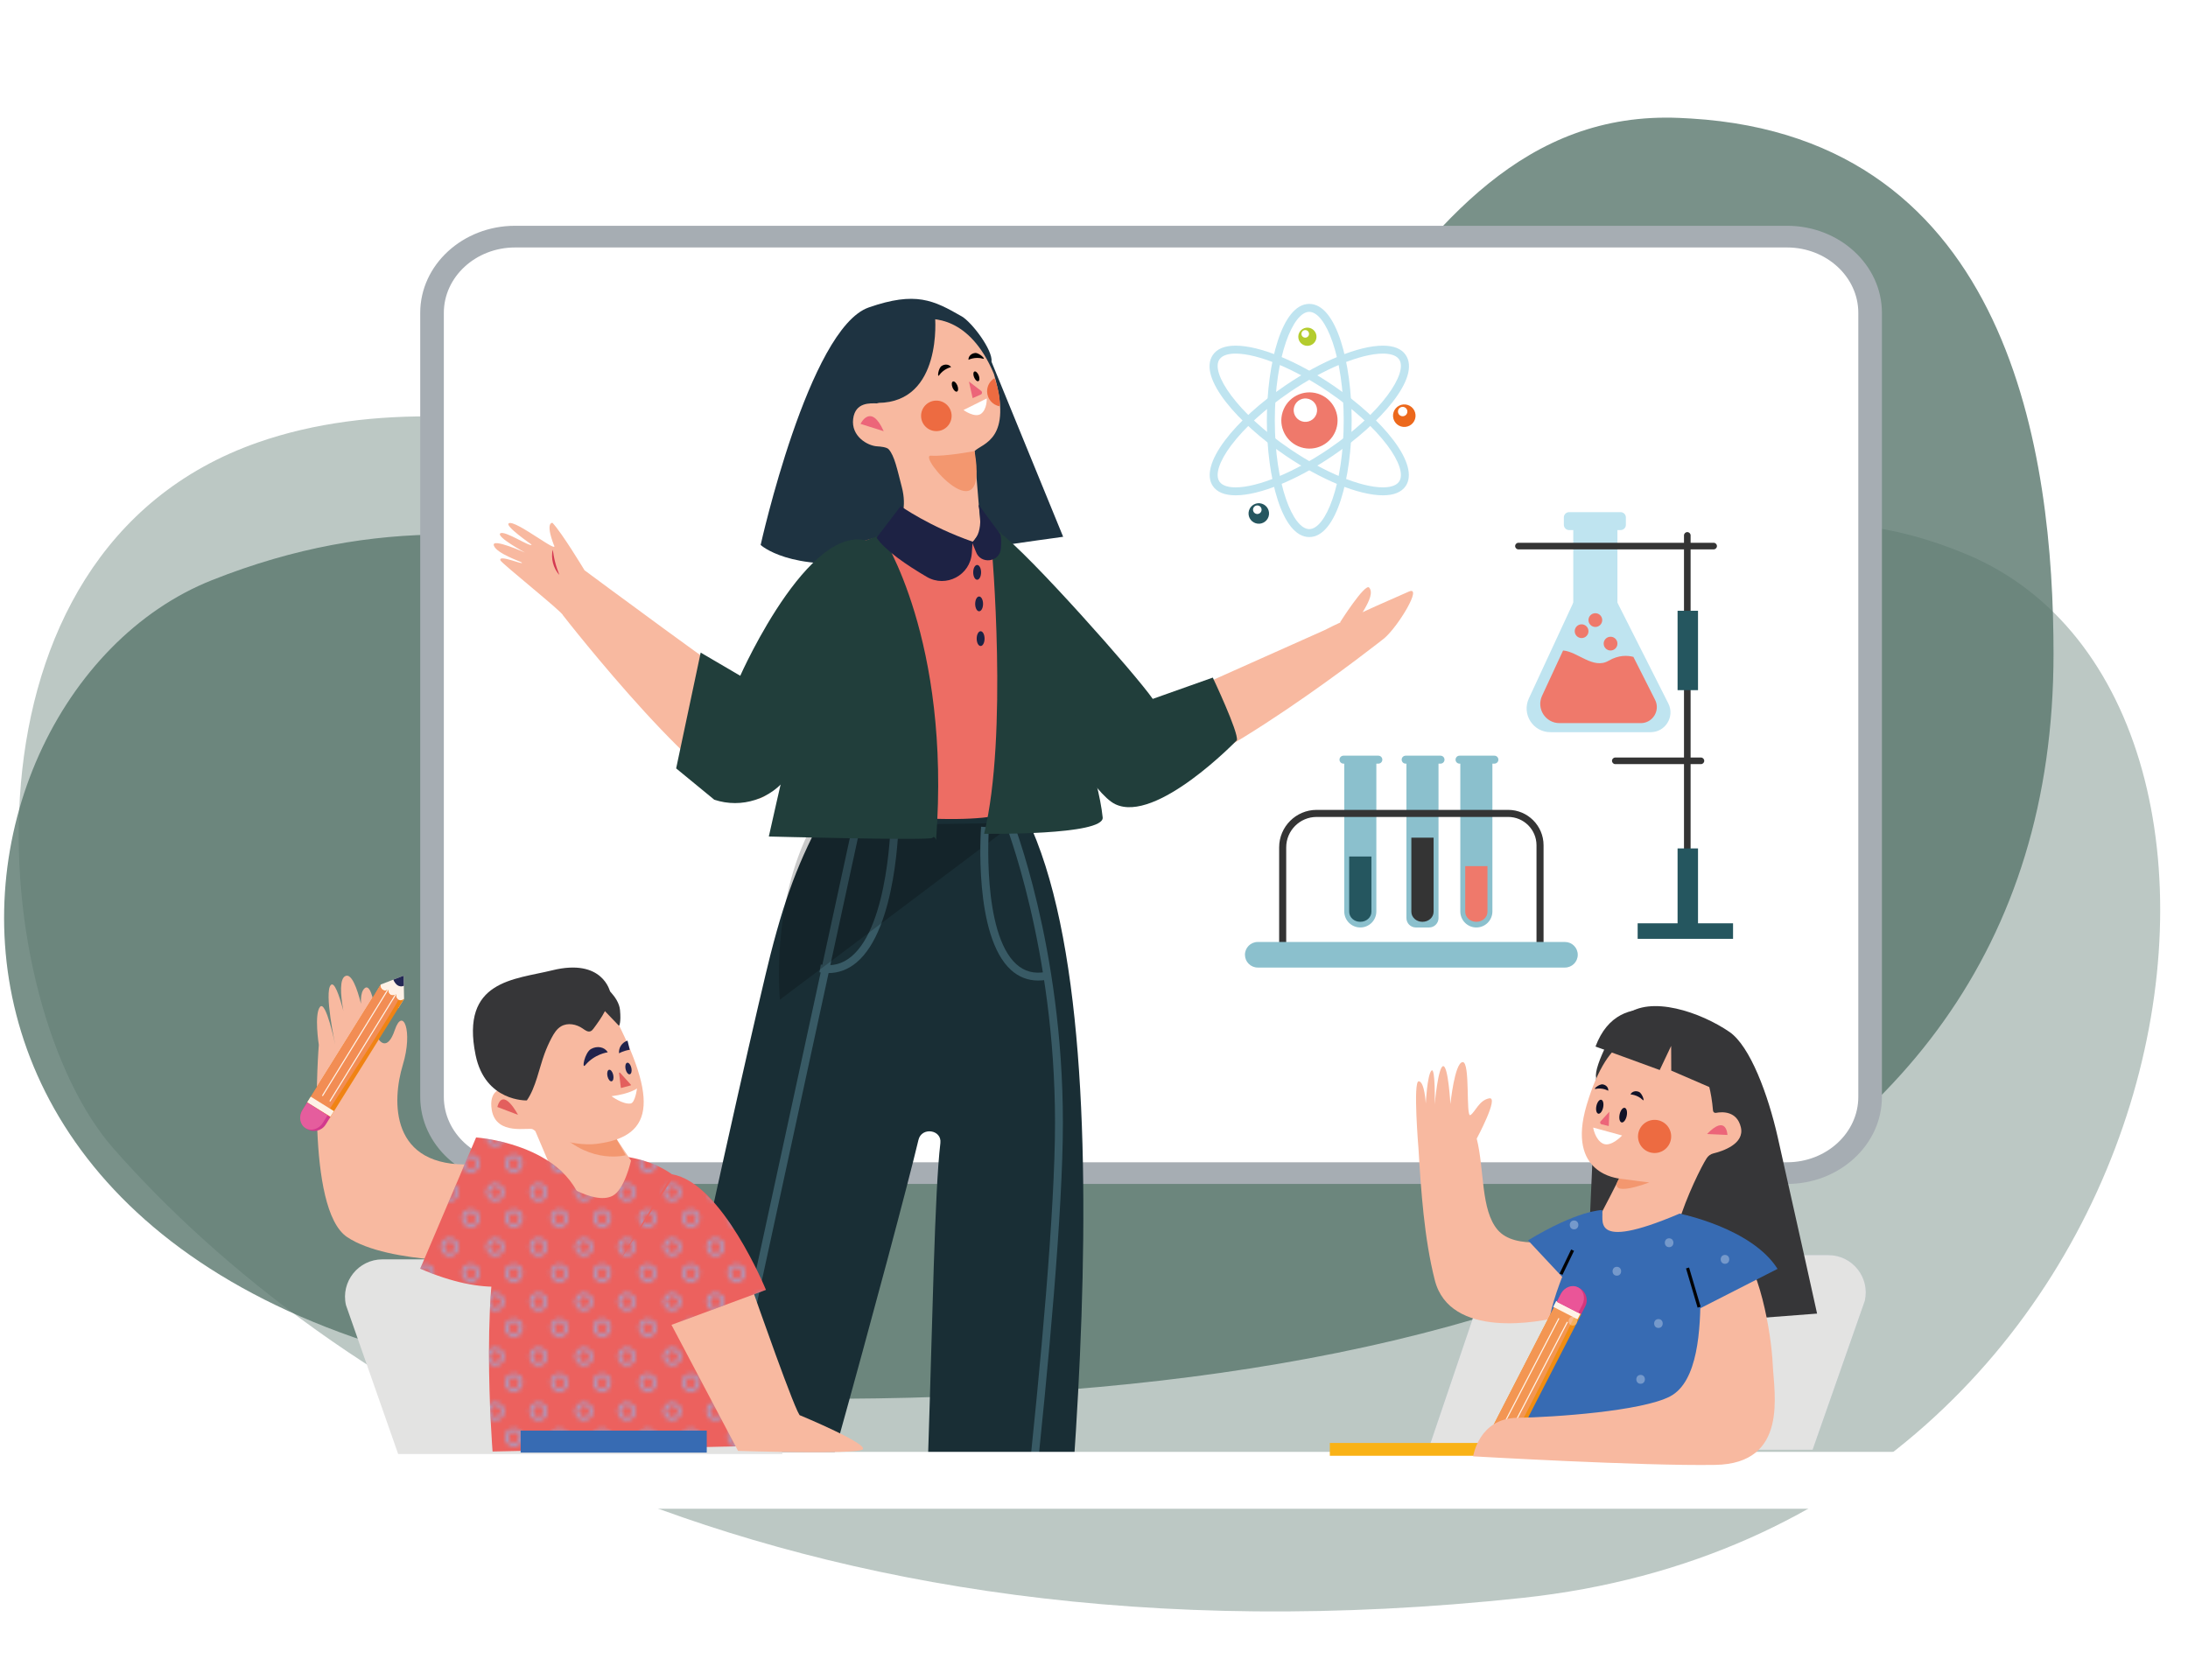 <?xml version="1.0" encoding="UTF-8"?> <!-- Generator: Adobe Illustrator 25.2.0, SVG Export Plug-In . SVG Version: 6.00 Build 0) --> <svg xmlns="http://www.w3.org/2000/svg" xmlns:xlink="http://www.w3.org/1999/xlink" version="1.1" x="0px" y="0px" viewBox="0 0 556 427" style="enable-background:new 0 0 556 427;" xml:space="preserve"> <style type="text/css"> .st0{fill:none;} .st1{fill:none;stroke:#9DA7D5;stroke-width:0.7;stroke-miterlimit:10;} .st2{display:none;} .st3{display:inline;fill:#ECECEC;} .st4{opacity:0.8;} .st5{opacity:0.5;} .st6{fill:#57756C;} .st7{fill:#CCD3E6;} .st8{fill:#FFFFFF;} .st9{fill:#A6ADB3;} .st10{fill:#E3E3E2;} .st11{fill:#EC615E;} .st12{fill:#2EAD70;} .st13{fill:#CFDDED;} .st14{fill:#020203;} .st15{fill:#363638;} .st16{fill:#F3997C;} .st17{fill:#C62D4C;} .st18{fill:#ED6B41;} .st19{fill:#F9AF30;} .st20{fill:#DC8021;} .st21{fill:#F8B9A0;} .st22{fill:#F3976F;} .st23{fill:#FBFBFB;} .st24{fill:#909AA0;} .st25{fill:#2B54A2;} .st26{fill:#376BB3;} .st27{fill:#F9B216;} .st28{fill:#007E57;} .st29{fill:#143232;} .st30{fill:#E1E0E0;} .st31{fill:#66A4DA;} .st32{clip-path:url(#SVGID_2_);} .st33{fill:#1E3341;} .st34{fill:#EC6579;} .st35{fill:#1D2244;} .st36{fill:#F3A3B9;} .st37{fill:#F08695;} .st38{fill:#7063A9;} .st39{fill:#192E35;} .st40{fill:#385A65;} .st41{opacity:0.21;fill:#020203;} .st42{fill:#E10F82;} .st43{fill:none;stroke:#FFFFFF;stroke-width:0.624;stroke-miterlimit:10;} .st44{fill:#213E3B;} .st45{fill:#ED6D64;} .st46{fill:#D43951;} .st47{opacity:0.24;} .st48{fill:#8296CC;} .st49{fill:#111227;} .st50{fill:none;stroke:#020203;stroke-width:0.81;stroke-miterlimit:10;} .st51{fill:#FFF3E7;} .st52{fill:#242755;} .st53{fill:#F08D12;} .st54{fill:#F39653;} .st55{fill:#D4377D;} .st56{fill:#EA5598;} .st57{fill:none;stroke:#FFF3E7;stroke-width:0.281;stroke-miterlimit:10;} .st58{opacity:0.31;} .st59{fill:url(#SVGID_4_);} .st60{fill:#E35F5D;} .st61{fill:#21234C;} .st62{fill:url(#SVGID_6_);} .st63{fill:url(#SVGID_8_);} .st64{fill:#FEF1E6;} .st65{fill:#232855;} .st66{fill:#F08314;} .st67{fill:#F28D54;} .st68{fill:#D23A8D;} .st69{fill:#E55D9D;} .st70{fill:none;stroke:#FEF1E6;stroke-width:0.281;stroke-miterlimit:10;} .st71{fill:#010202;} .st72{clip-path:url(#SVGID_10_);} .st73{fill:url(#SVGID_12_);} .st74{fill:url(#SVGID_14_);} .st75{fill:url(#SVGID_16_);} .st76{clip-path:url(#SVGID_18_);} .st77{fill:url(#SVGID_20_);} .st78{fill:url(#SVGID_22_);} .st79{fill:url(#SVGID_24_);} .st80{clip-path:url(#SVGID_26_);} .st81{fill:url(#SVGID_28_);} .st82{fill:url(#SVGID_30_);} .st83{fill:url(#SVGID_32_);} .st84{clip-path:url(#SVGID_34_);} .st85{fill:url(#SVGID_36_);} .st86{fill:url(#SVGID_38_);} .st87{fill:url(#SVGID_40_);} .st88{clip-path:url(#SVGID_42_);} .st89{fill:url(#SVGID_43_);} .st90{fill:url(#SVGID_44_);} .st91{fill:url(#SVGID_45_);} .st92{clip-path:url(#SVGID_46_);} .st93{fill:url(#SVGID_48_);} .st94{fill:url(#SVGID_50_);} .st95{fill:url(#SVGID_52_);} .st96{clip-path:url(#SVGID_54_);} .st97{fill:url(#SVGID_56_);} .st98{fill:url(#SVGID_57_);} .st99{fill:url(#SVGID_58_);} .st100{clip-path:url(#SVGID_59_);} .st101{fill:url(#SVGID_60_);} .st102{fill:url(#SVGID_62_);} .st103{fill:url(#SVGID_64_);} .st104{clip-path:url(#SVGID_66_);} .st105{fill:url(#SVGID_68_);} .st106{fill:url(#SVGID_70_);} .st107{fill:url(#SVGID_71_);} .st108{clip-path:url(#SVGID_72_);} .st109{fill:url(#SVGID_74_);} .st110{fill:url(#SVGID_75_);} .st111{fill:url(#SVGID_77_);} .st112{clip-path:url(#SVGID_79_);} .st113{fill:url(#SVGID_81_);} .st114{fill:url(#SVGID_82_);} .st115{fill:url(#SVGID_83_);} .st116{clip-path:url(#SVGID_84_);} .st117{fill:url(#SVGID_86_);} .st118{fill:url(#SVGID_88_);} .st119{fill:url(#SVGID_89_);} .st120{fill:#343434;} .st121{fill:#25565F;} .st122{fill:#BFE4F0;} .st123{fill:#EF796B;} .st124{fill:#8BC0CD;} .st125{fill:#B4CC2E;} .st126{fill:#EC681C;} .st127{fill:#6F637F;} .st128{fill:#FFFFFF;stroke:#BFBEBE;stroke-miterlimit:10;} .st129{fill:#A7B7B7;} .st130{fill:#F5B87F;} .st131{fill:#867B96;} .st132{fill:#2B2A34;} .st133{fill:#191821;} .st134{fill:#B8CCCE;} .st135{fill:#FFDB2A;} .st136{clip-path:url(#SVGID_90_);fill:#EFEFEF;} .st137{clip-path:url(#SVGID_90_);fill:#EEEEEE;} .st138{clip-path:url(#SVGID_90_);fill:#EDEDED;} .st139{clip-path:url(#SVGID_90_);fill:#ECECEC;} .st140{clip-path:url(#SVGID_90_);fill:#ECECEB;} .st141{clip-path:url(#SVGID_90_);fill:#EBEBEB;} .st142{clip-path:url(#SVGID_90_);fill:#EAEAEA;} .st143{clip-path:url(#SVGID_90_);fill:#E9E9E9;} .st144{clip-path:url(#SVGID_90_);fill:#E8E8E8;} .st145{clip-path:url(#SVGID_90_);fill:#E7E7E7;} .st146{clip-path:url(#SVGID_90_);fill:#E6E6E6;} .st147{clip-path:url(#SVGID_90_);fill:#E5E5E5;} .st148{clip-path:url(#SVGID_90_);fill:#E4E4E4;} .st149{clip-path:url(#SVGID_90_);fill:#E4E4E3;} .st150{clip-path:url(#SVGID_90_);fill:#E3E3E3;} .st151{clip-path:url(#SVGID_90_);fill:#E2E2E2;} .st152{clip-path:url(#SVGID_90_);fill:#E1E1E1;} .st153{clip-path:url(#SVGID_90_);fill:#E1E1E0;} .st154{clip-path:url(#SVGID_90_);fill:#E0E0E0;} .st155{clip-path:url(#SVGID_90_);fill:#DFDFDF;} .st156{clip-path:url(#SVGID_90_);fill:#DEDEDE;} .st157{clip-path:url(#SVGID_90_);fill:#DDDDDD;} .st158{clip-path:url(#SVGID_90_);fill:#DCDCDC;} .st159{clip-path:url(#SVGID_90_);fill:#DBDBDB;} .st160{clip-path:url(#SVGID_90_);fill:#DADADA;} .st161{clip-path:url(#SVGID_90_);fill:#D9D9D9;} .st162{clip-path:url(#SVGID_90_);fill:#D8D8D8;} .st163{clip-path:url(#SVGID_90_);fill:#D8D8D7;} .st164{clip-path:url(#SVGID_90_);fill:#D7D7D7;} .st165{clip-path:url(#SVGID_90_);fill:#D6D6D6;} .st166{clip-path:url(#SVGID_90_);fill:#D5D5D5;} .st167{clip-path:url(#SVGID_90_);fill:#D4D4D4;} .st168{clip-path:url(#SVGID_90_);fill:#D4D4D3;} .st169{clip-path:url(#SVGID_90_);fill:#D3D3D3;} .st170{clip-path:url(#SVGID_90_);fill:#D2D2D2;} .st171{clip-path:url(#SVGID_90_);fill:#D1D1D1;} .st172{clip-path:url(#SVGID_90_);fill:#D0D0D0;} .st173{clip-path:url(#SVGID_90_);fill:#D0D0CF;} .st174{clip-path:url(#SVGID_90_);fill:#CFCFCF;} .st175{clip-path:url(#SVGID_90_);fill:#CECECE;} .st176{clip-path:url(#SVGID_90_);fill:#CDCDCD;} .st177{clip-path:url(#SVGID_90_);fill:#CCCCCC;} .st178{clip-path:url(#SVGID_92_);fill:#EEEEEE;} .st179{clip-path:url(#SVGID_92_);fill:#EDEDED;} .st180{clip-path:url(#SVGID_92_);fill:#ECECEC;} .st181{clip-path:url(#SVGID_92_);fill:#ECECEB;} .st182{clip-path:url(#SVGID_92_);fill:#EBEBEB;} .st183{clip-path:url(#SVGID_92_);fill:#EAEAEA;} .st184{clip-path:url(#SVGID_92_);fill:#E9E9E9;} .st185{clip-path:url(#SVGID_92_);fill:#E8E8E8;} .st186{clip-path:url(#SVGID_92_);fill:#E7E7E7;} .st187{clip-path:url(#SVGID_92_);fill:#E6E6E6;} .st188{clip-path:url(#SVGID_92_);fill:#E5E5E5;} .st189{clip-path:url(#SVGID_92_);fill:#E4E4E4;} .st190{clip-path:url(#SVGID_92_);fill:#E4E4E3;} .st191{clip-path:url(#SVGID_92_);fill:#E3E3E3;} .st192{clip-path:url(#SVGID_92_);fill:#E2E2E2;} .st193{clip-path:url(#SVGID_92_);fill:#E1E1E1;} .st194{clip-path:url(#SVGID_92_);fill:#E1E1E0;} .st195{clip-path:url(#SVGID_92_);fill:#E0E0E0;} .st196{clip-path:url(#SVGID_92_);fill:#DFDFDF;} .st197{clip-path:url(#SVGID_92_);fill:#DEDEDE;} .st198{clip-path:url(#SVGID_92_);fill:#DDDDDD;} .st199{clip-path:url(#SVGID_92_);fill:#DCDCDC;} .st200{clip-path:url(#SVGID_92_);fill:#DBDBDB;} .st201{clip-path:url(#SVGID_92_);fill:#DADADA;} .st202{clip-path:url(#SVGID_92_);fill:#D9D9D9;} .st203{clip-path:url(#SVGID_92_);fill:#D8D8D8;} .st204{clip-path:url(#SVGID_92_);fill:#D8D8D7;} .st205{clip-path:url(#SVGID_92_);fill:#D7D7D7;} .st206{clip-path:url(#SVGID_92_);fill:#D6D6D6;} .st207{clip-path:url(#SVGID_92_);fill:#D5D5D5;} .st208{clip-path:url(#SVGID_92_);fill:#D4D4D4;} .st209{clip-path:url(#SVGID_92_);fill:#D4D4D3;} .st210{clip-path:url(#SVGID_92_);fill:#D3D3D3;} .st211{clip-path:url(#SVGID_92_);fill:#D2D2D2;} .st212{clip-path:url(#SVGID_92_);fill:#D1D1D1;} .st213{clip-path:url(#SVGID_92_);fill:#D0D0D0;} .st214{clip-path:url(#SVGID_92_);fill:#D0D0CF;} .st215{clip-path:url(#SVGID_92_);fill:#CFCFCF;} .st216{clip-path:url(#SVGID_92_);fill:#CECECE;} .st217{clip-path:url(#SVGID_92_);fill:#CDCDCD;} .st218{clip-path:url(#SVGID_92_);fill:#CCCCCC;} .st219{fill:#447ABE;} .st220{fill:#E1C4B2;} .st221{fill:#FAFAFA;} .st222{fill:#DEDEDE;} .st223{opacity:0.1;} .st224{fill:#4A4D72;} .st225{clip-path:url(#SVGID_93_);fill:#EEEEEE;} .st226{clip-path:url(#SVGID_93_);fill:#EDEDED;} .st227{clip-path:url(#SVGID_93_);fill:#ECECEC;} .st228{clip-path:url(#SVGID_93_);fill:#ECECEB;} .st229{clip-path:url(#SVGID_93_);fill:#EBEBEB;} .st230{clip-path:url(#SVGID_93_);fill:#EAEAEA;} .st231{clip-path:url(#SVGID_93_);fill:#E9E9E9;} .st232{clip-path:url(#SVGID_93_);fill:#E8E8E8;} .st233{clip-path:url(#SVGID_93_);fill:#E7E7E7;} .st234{clip-path:url(#SVGID_93_);fill:#E6E6E6;} .st235{clip-path:url(#SVGID_93_);fill:#E5E5E5;} .st236{clip-path:url(#SVGID_93_);fill:#E4E4E4;} .st237{clip-path:url(#SVGID_93_);fill:#E4E4E3;} .st238{clip-path:url(#SVGID_93_);fill:#E3E3E3;} .st239{clip-path:url(#SVGID_93_);fill:#E2E2E2;} .st240{clip-path:url(#SVGID_93_);fill:#E1E1E1;} .st241{clip-path:url(#SVGID_93_);fill:#E1E1E0;} .st242{clip-path:url(#SVGID_93_);fill:#E0E0E0;} .st243{clip-path:url(#SVGID_93_);fill:#DFDFDF;} .st244{clip-path:url(#SVGID_93_);fill:#DEDEDE;} .st245{clip-path:url(#SVGID_93_);fill:#DDDDDD;} .st246{clip-path:url(#SVGID_93_);fill:#DCDCDC;} .st247{clip-path:url(#SVGID_93_);fill:#DBDBDB;} .st248{clip-path:url(#SVGID_93_);fill:#DADADA;} .st249{clip-path:url(#SVGID_93_);fill:#D9D9D9;} .st250{clip-path:url(#SVGID_93_);fill:#D8D8D8;} .st251{clip-path:url(#SVGID_93_);fill:#D8D8D7;} .st252{clip-path:url(#SVGID_93_);fill:#D7D7D7;} .st253{clip-path:url(#SVGID_93_);fill:#D6D6D6;} .st254{clip-path:url(#SVGID_93_);fill:#D5D5D5;} .st255{clip-path:url(#SVGID_93_);fill:#D4D4D4;} .st256{clip-path:url(#SVGID_93_);fill:#D4D4D3;} .st257{clip-path:url(#SVGID_93_);fill:#D3D3D3;} .st258{clip-path:url(#SVGID_93_);fill:#D2D2D2;} .st259{clip-path:url(#SVGID_93_);fill:#D1D1D1;} .st260{clip-path:url(#SVGID_93_);fill:#D0D0D0;} .st261{clip-path:url(#SVGID_93_);fill:#D0D0CF;} .st262{clip-path:url(#SVGID_93_);fill:#CFCFCF;} .st263{clip-path:url(#SVGID_93_);fill:#CECECE;} .st264{clip-path:url(#SVGID_93_);fill:#CDCDCD;} .st265{clip-path:url(#SVGID_93_);fill:#CCCCCC;} .st266{fill:#919090;} .st267{opacity:0.2;} .st268{fill:#BDD0D4;} .st269{fill:#908DA0;} .st270{clip-path:url(#SVGID_94_);fill:#EFEFEF;} .st271{clip-path:url(#SVGID_94_);fill:#EEEEEE;} .st272{clip-path:url(#SVGID_94_);fill:#EDEDED;} .st273{clip-path:url(#SVGID_94_);fill:#ECECEC;} .st274{clip-path:url(#SVGID_94_);fill:#ECECEB;} .st275{clip-path:url(#SVGID_94_);fill:#EBEBEB;} .st276{clip-path:url(#SVGID_94_);fill:#EAEAEA;} .st277{clip-path:url(#SVGID_94_);fill:#E9E9E9;} .st278{clip-path:url(#SVGID_94_);fill:#E8E8E8;} .st279{clip-path:url(#SVGID_94_);fill:#E7E7E7;} .st280{clip-path:url(#SVGID_94_);fill:#E6E6E6;} .st281{clip-path:url(#SVGID_94_);fill:#E5E5E5;} .st282{clip-path:url(#SVGID_94_);fill:#E4E4E4;} .st283{clip-path:url(#SVGID_94_);fill:#E4E4E3;} .st284{clip-path:url(#SVGID_94_);fill:#E3E3E3;} .st285{clip-path:url(#SVGID_94_);fill:#E2E2E2;} .st286{clip-path:url(#SVGID_94_);fill:#E1E1E1;} .st287{clip-path:url(#SVGID_94_);fill:#E1E1E0;} .st288{clip-path:url(#SVGID_94_);fill:#E0E0E0;} .st289{clip-path:url(#SVGID_94_);fill:#DFDFDF;} .st290{clip-path:url(#SVGID_94_);fill:#DEDEDE;} .st291{clip-path:url(#SVGID_94_);fill:#DDDDDD;} .st292{clip-path:url(#SVGID_94_);fill:#DCDCDC;} .st293{clip-path:url(#SVGID_94_);fill:#DBDBDB;} .st294{clip-path:url(#SVGID_94_);fill:#DADADA;} .st295{clip-path:url(#SVGID_94_);fill:#D9D9D9;} .st296{clip-path:url(#SVGID_94_);fill:#D8D8D8;} .st297{clip-path:url(#SVGID_94_);fill:#D8D8D7;} .st298{clip-path:url(#SVGID_94_);fill:#D7D7D7;} .st299{clip-path:url(#SVGID_94_);fill:#D6D6D6;} .st300{clip-path:url(#SVGID_94_);fill:#D5D5D5;} .st301{clip-path:url(#SVGID_94_);fill:#D4D4D4;} .st302{clip-path:url(#SVGID_94_);fill:#D4D4D3;} .st303{clip-path:url(#SVGID_94_);fill:#D3D3D3;} .st304{clip-path:url(#SVGID_94_);fill:#D2D2D2;} .st305{clip-path:url(#SVGID_94_);fill:#D1D1D1;} .st306{clip-path:url(#SVGID_94_);fill:#D0D0D0;} .st307{clip-path:url(#SVGID_94_);fill:#D0D0CF;} .st308{clip-path:url(#SVGID_94_);fill:#CFCFCF;} .st309{clip-path:url(#SVGID_94_);fill:#CECECE;} .st310{clip-path:url(#SVGID_94_);fill:#CDCDCD;} .st311{clip-path:url(#SVGID_94_);fill:#CCCCCC;} .st312{clip-path:url(#SVGID_95_);fill:#EEEEEE;} .st313{clip-path:url(#SVGID_95_);fill:#EDEDED;} .st314{clip-path:url(#SVGID_95_);fill:#ECECEC;} .st315{clip-path:url(#SVGID_95_);fill:#ECECEB;} .st316{clip-path:url(#SVGID_95_);fill:#EBEBEB;} .st317{clip-path:url(#SVGID_95_);fill:#EAEAEA;} .st318{clip-path:url(#SVGID_95_);fill:#E9E9E9;} .st319{clip-path:url(#SVGID_95_);fill:#E8E8E8;} .st320{clip-path:url(#SVGID_95_);fill:#E7E7E7;} .st321{clip-path:url(#SVGID_95_);fill:#E6E6E6;} .st322{clip-path:url(#SVGID_95_);fill:#E5E5E5;} .st323{clip-path:url(#SVGID_95_);fill:#E4E4E4;} .st324{clip-path:url(#SVGID_95_);fill:#E4E4E3;} .st325{clip-path:url(#SVGID_95_);fill:#E3E3E3;} .st326{clip-path:url(#SVGID_95_);fill:#E2E2E2;} .st327{clip-path:url(#SVGID_95_);fill:#E1E1E1;} .st328{clip-path:url(#SVGID_95_);fill:#E1E1E0;} .st329{clip-path:url(#SVGID_95_);fill:#E0E0E0;} .st330{clip-path:url(#SVGID_95_);fill:#DFDFDF;} .st331{clip-path:url(#SVGID_95_);fill:#DEDEDE;} .st332{clip-path:url(#SVGID_95_);fill:#DDDDDD;} .st333{clip-path:url(#SVGID_95_);fill:#DCDCDC;} .st334{clip-path:url(#SVGID_95_);fill:#DBDBDB;} .st335{clip-path:url(#SVGID_95_);fill:#DADADA;} .st336{clip-path:url(#SVGID_95_);fill:#D9D9D9;} .st337{clip-path:url(#SVGID_95_);fill:#D8D8D8;} .st338{clip-path:url(#SVGID_95_);fill:#D8D8D7;} .st339{clip-path:url(#SVGID_95_);fill:#D7D7D7;} .st340{clip-path:url(#SVGID_95_);fill:#D6D6D6;} .st341{clip-path:url(#SVGID_95_);fill:#D5D5D5;} .st342{clip-path:url(#SVGID_95_);fill:#D4D4D4;} .st343{clip-path:url(#SVGID_95_);fill:#D4D4D3;} .st344{clip-path:url(#SVGID_95_);fill:#D3D3D3;} .st345{clip-path:url(#SVGID_95_);fill:#D2D2D2;} .st346{clip-path:url(#SVGID_95_);fill:#D1D1D1;} .st347{clip-path:url(#SVGID_95_);fill:#D0D0D0;} .st348{clip-path:url(#SVGID_95_);fill:#D0D0CF;} .st349{clip-path:url(#SVGID_95_);fill:#CFCFCF;} .st350{clip-path:url(#SVGID_95_);fill:#CECECE;} .st351{clip-path:url(#SVGID_95_);fill:#CDCDCD;} .st352{clip-path:url(#SVGID_95_);fill:#CCCCCC;} .st353{clip-path:url(#SVGID_96_);fill:#EEEEEE;} .st354{clip-path:url(#SVGID_96_);fill:#EDEDED;} .st355{clip-path:url(#SVGID_96_);fill:#ECECEC;} .st356{clip-path:url(#SVGID_96_);fill:#ECECEB;} .st357{clip-path:url(#SVGID_96_);fill:#EBEBEB;} .st358{clip-path:url(#SVGID_96_);fill:#EAEAEA;} .st359{clip-path:url(#SVGID_96_);fill:#E9E9E9;} .st360{clip-path:url(#SVGID_96_);fill:#E8E8E8;} .st361{clip-path:url(#SVGID_96_);fill:#E7E7E7;} .st362{clip-path:url(#SVGID_96_);fill:#E6E6E6;} .st363{clip-path:url(#SVGID_96_);fill:#E5E5E5;} .st364{clip-path:url(#SVGID_96_);fill:#E4E4E4;} .st365{clip-path:url(#SVGID_96_);fill:#E4E4E3;} .st366{clip-path:url(#SVGID_96_);fill:#E3E3E3;} .st367{clip-path:url(#SVGID_96_);fill:#E2E2E2;} .st368{clip-path:url(#SVGID_96_);fill:#E1E1E1;} .st369{clip-path:url(#SVGID_96_);fill:#E1E1E0;} .st370{clip-path:url(#SVGID_96_);fill:#E0E0E0;} .st371{clip-path:url(#SVGID_96_);fill:#DFDFDF;} .st372{clip-path:url(#SVGID_96_);fill:#DEDEDE;} .st373{clip-path:url(#SVGID_96_);fill:#DDDDDD;} .st374{clip-path:url(#SVGID_96_);fill:#DCDCDC;} .st375{clip-path:url(#SVGID_96_);fill:#DBDBDB;} .st376{clip-path:url(#SVGID_96_);fill:#DADADA;} .st377{clip-path:url(#SVGID_96_);fill:#D9D9D9;} .st378{clip-path:url(#SVGID_96_);fill:#D8D8D8;} .st379{clip-path:url(#SVGID_96_);fill:#D8D8D7;} .st380{clip-path:url(#SVGID_96_);fill:#D7D7D7;} .st381{clip-path:url(#SVGID_96_);fill:#D6D6D6;} .st382{clip-path:url(#SVGID_96_);fill:#D5D5D5;} .st383{clip-path:url(#SVGID_96_);fill:#D4D4D4;} .st384{clip-path:url(#SVGID_96_);fill:#D4D4D3;} .st385{clip-path:url(#SVGID_96_);fill:#D3D3D3;} .st386{clip-path:url(#SVGID_96_);fill:#D2D2D2;} .st387{clip-path:url(#SVGID_96_);fill:#D1D1D1;} .st388{clip-path:url(#SVGID_96_);fill:#D0D0D0;} .st389{clip-path:url(#SVGID_96_);fill:#D0D0CF;} .st390{clip-path:url(#SVGID_96_);fill:#CFCFCF;} .st391{clip-path:url(#SVGID_96_);fill:#CECECE;} .st392{clip-path:url(#SVGID_96_);fill:#CDCDCD;} .st393{clip-path:url(#SVGID_96_);fill:#CCCCCC;} .st394{fill:#62493F;} .st395{fill:#FDDA99;} .st396{opacity:0.1;fill:#1E1E1C;} .st397{fill:#1E1E1C;} .st398{fill:#9B694A;} .st399{opacity:0.2;fill:#1E1E1C;} .st400{fill:#F1C87C;} .st401{fill:#E69F56;} .st402{fill:#A7B458;} .st403{fill:#A6C741;} .st404{opacity:0.2;fill:#FFFFFF;} .st405{fill:#245B71;} .st406{fill:#C3DCD6;} .st407{fill:#D4C2A0;} .st408{fill:#BEA16D;} .st409{fill:#46ACB0;} .st410{fill:#526B81;} .st411{opacity:0.1;fill:#020203;} .st412{fill:#E0E3E7;} .st413{opacity:0.1;fill:#FFFFFF;} .st414{fill:#CFCECD;} .st415{fill:#B5B4B4;} .st416{fill:#E8E5E5;} .st417{fill:#2B2C2C;} .st418{fill:#F09E1A;} .st419{clip-path:url(#SVGID_97_);} .st420{fill:#CCD4D2;} .st421{fill:#FCC13C;} .st422{fill:#F6A434;} .st423{fill:#EA5745;} .st424{clip-path:url(#SVGID_98_);} .st425{fill:#D23431;} .st426{fill:#25B2B6;} .st427{fill-rule:evenodd;clip-rule:evenodd;fill:#63A343;} .st428{fill:#63A343;} .st429{fill:#24B4D6;} .st430{fill:#16A1B9;} .st431{fill-rule:evenodd;clip-rule:evenodd;fill:#4F833C;} .st432{fill:#236888;} .st433{fill:#45BED7;} .st434{fill:#118582;} .st435{fill:#61313F;} .st436{fill:#4F833C;} .st437{fill:#C4D771;} .st438{fill:#8ABD30;} .st439{fill:#FFFAEF;} .st440{opacity:0.75;fill:#B8B8B8;} .st441{fill:#552B11;} .st442{fill:#371E11;} .st443{opacity:0.41;} .st444{fill:#959CA1;} .st445{fill:#6B737B;} .st446{fill:#B1B8BE;} .st447{fill:#465661;} .st448{opacity:0.4;} .st449{fill:#0C96D4;} .st450{fill:#0E81C5;} .st451{fill:#E31F24;} .st452{fill:#B5191E;} .st453{fill:#C92327;} .st454{fill:#F9B469;} .st455{fill:#D86E28;} .st456{opacity:0.2;fill:#F39222;} .st457{opacity:0.47;} .st458{fill:#F39222;} .st459{opacity:0.27;fill:#F39222;} .st460{fill:#D75D27;} .st461{fill:#E7392A;} .st462{fill:#C51631;} .st463{fill:#F4E721;} .st464{fill:#C3B701;} .st465{fill:#B68129;} .st466{fill:#4F3A17;} .st467{fill:#FFF4D1;} .st468{fill:#382514;} .st469{opacity:0.4;fill:#F29581;} .st470{fill:#E9463B;} .st471{fill:#EA8B3D;} .st472{opacity:0.28;fill:#F39222;} .st473{fill:#F0866D;} .st474{fill:#F4A08C;} .st475{fill:#FFEEBB;} .st476{fill:#DCBA6F;} .st477{opacity:0.74;} .st478{fill:#DF3731;} .st479{opacity:0.58;fill:#FDDCC2;} .st480{opacity:0.21;fill:#B15D17;} .st481{fill:url(#SVGID_99_);} .st482{fill:#D84526;} .st483{fill:url(#SVGID_100_);} .st484{opacity:0.4;fill:#FFFFFF;} .st485{fill:url(#SVGID_101_);} .st486{fill:url(#SVGID_102_);} .st487{opacity:0.27;} .st488{clip-path:url(#SVGID_103_);} .st489{fill:#F39D9A;} .st490{fill:#EE7770;} .st491{fill:#E8E233;} .st492{fill:#B9B30D;} .st493{fill:#1EB4EA;} .st494{fill:#0F79BF;} .st495{fill:#F7A637;} .st496{fill:#D18316;} .st497{fill:#6A5F4B;} .st498{fill:#443C2E;} .st499{fill:#FFF6B6;} .st500{opacity:0.31;fill:#FFF6B6;} .st501{fill:#FDC428;} .st502{fill:#E26F1E;} .st503{opacity:0.28;fill:#B15D17;} .st504{fill:#B15D17;} .st505{opacity:0.63;} .st506{opacity:0.5;fill:#B15D17;} .st507{fill:#5E9731;} .st508{fill:#50702A;} .st509{opacity:0.66;fill:#6CB43F;} .st510{fill:#65390E;} .st511{fill:#A9A9AA;} .st512{fill:#979695;} .st513{fill:#D6D7D7;} .st514{opacity:0.7;fill:#C2C1C1;} .st515{fill:#D5D4D4;} .st516{opacity:0.7;fill:#D5D4D4;} .st517{opacity:0.5;fill:#BBB8B9;} .st518{opacity:0.3;fill:#8D8C8D;} .st519{opacity:0.5;fill:#5E5E5E;} .st520{fill:#757575;} .st521{fill:#B1B1AF;} .st522{fill:#E3E0DE;} .st523{fill:#E0301D;} .st524{opacity:0.8;fill:#BBB8B9;} .st525{fill:#676766;} .st526{fill:#404240;} .st527{fill:#454545;} .st528{fill:#CECDCC;} .st529{fill:#6E6E6D;} .st530{fill:#A19F9E;} .st531{fill:#065171;} .st532{fill:#051B25;} .st533{opacity:0.5;fill:#7C7C7D;} .st534{fill:#BBB8B9;} .st535{opacity:0.7;fill:#E3E0DE;} .st536{opacity:0.6;} .st537{opacity:0.8;fill:#C9C9C9;} .st538{fill:#656565;} .st539{fill:#D26C2A;} .st540{fill:#793E11;} .st541{opacity:0.5;fill:#F4A765;} .st542{fill:#F4A765;} .st543{fill:#C0714C;} .st544{opacity:0.51;fill:#F4A765;} .st545{clip-path:url(#SVGID_104_);} .st546{fill:#E8ECEC;} .st547{fill:#6E7071;} .st548{fill:#4A92CF;} .st549{fill:#3757A4;} .st550{fill:#233669;} .st551{clip-path:url(#SVGID_105_);} .st552{fill:#7E2C13;} .st553{fill:#50190D;} .st554{opacity:0.36;fill:#E84628;} .st555{opacity:0.58;fill:#FFFFFF;} .st556{clip-path:url(#SVGID_106_);} .st557{clip-path:url(#SVGID_107_);} .st558{fill:url(#SVGID_108_);} .st559{fill:url(#SVGID_109_);} .st560{fill:url(#SVGID_110_);} .st561{fill:url(#SVGID_111_);} .st562{clip-path:url(#SVGID_112_);} .st563{clip-path:url(#SVGID_113_);} .st564{clip-path:url(#SVGID_114_);} .st565{fill:#9684BD;} .st566{fill:#FDFDFD;} .st567{fill:#BBBCBB;} .st568{fill:#5F7E85;} .st569{fill:#E0E0E1;} .st570{fill:#F6F4DB;} .st571{fill:#64B8BB;} .st572{fill:#D2EAEF;} .st573{fill:#BDB29F;} .st574{fill:#DFDBC9;} .st575{fill:#A09E87;} .st576{fill:#3C2D24;} .st577{fill:#6E675C;} .st578{fill:#928F81;} .st579{fill:#5F5A52;} .st580{fill:#CDCFD0;} .st581{fill:#5B4A43;} .st582{fill:#9EC759;} .st583{fill:#B9BABB;} .st584{fill:#E3E3E3;} .st585{fill:#EFEFF0;} .st586{fill:#AE525C;} .st587{fill:#A3A4A5;} .st588{fill:#FAEDB4;} .st589{fill:#799773;} .st590{fill:#927868;} .st591{fill:#556850;} .st592{fill:#6A8068;} .st593{fill:#4F604B;} .st594{fill:#72886E;} .st595{fill:#755D54;} .st596{fill:#8E7269;} .st597{fill:#231F20;} .st598{fill:#DCC168;} .st599{fill:#7B6935;} .st600{fill:#584D2E;} .st601{fill:#55C1D9;} .st602{fill:#B6B6B5;} .st603{fill:#2C4752;} .st604{fill:#F49800;} .st605{fill:#8EBF22;} .st606{fill:#FFF39B;} .st607{fill:#807F21;} .st608{fill:#39401B;} .st609{fill:#86C8AB;} .st610{fill:#EA5387;} .st611{fill:#9C9B9B;} .st612{fill:#BFBEBE;} .st613{fill:#79919D;} .st614{fill:#597687;} .st615{fill:#90AFC2;} .st616{fill:#BCCFDA;} .st617{fill:#5B998D;} .st618{fill-rule:evenodd;clip-rule:evenodd;fill:#B6D8D5;} .st619{fill-rule:evenodd;clip-rule:evenodd;fill:#722728;} .st620{fill-rule:evenodd;clip-rule:evenodd;fill:#F8F7DC;} .st621{fill-rule:evenodd;clip-rule:evenodd;fill:#E3D9BF;} .st622{fill-rule:evenodd;clip-rule:evenodd;fill:#EA5463;} .st623{fill:#60121A;} .st624{fill-rule:evenodd;clip-rule:evenodd;fill:#60121A;} .st625{fill:#722728;} .st626{fill:#2D5972;} .st627{fill-rule:evenodd;clip-rule:evenodd;fill:#E61F4C;} .st628{fill:#EA5463;} .st629{fill:#F8F7DC;} .st630{fill:#E3D9BF;} .st631{fill-rule:evenodd;clip-rule:evenodd;fill:#2D5972;} .st632{fill:#103140;} .st633{fill:#2F6069;} .st634{fill:#3D7D88;} .st635{fill:#356F7C;} .st636{fill:#438C99;} .st637{fill:#566371;} .st638{fill:#FBCEAA;} .st639{fill:#F7B282;} .st640{fill:#CA9E67;} .st641{fill:#DC4537;} .st642{fill:#E67469;} .st643{fill:#F0827D;} .st644{fill:#99D5E6;} .st645{fill:#FFDE0D;} .st646{fill:#E95D0C;} .st647{fill:#F8CA03;} .st648{fill:#0D9D59;} .st649{fill:#3FB17A;} .st650{fill:#8A6A5F;} .st651{fill:#7A5648;} .st652{fill:#676767;} .st653{fill:#4FC0D9;} .st654{fill:#8EC476;} .st655{fill:#8A9B26;} .st656{fill:#F0815B;} .st657{fill:#F49724;} .st658{fill:#434342;} .st659{fill:#C4D661;} .st660{fill:#36B398;} .st661{fill:#5FBDAE;} .st662{fill:#EA5827;} .st663{fill:#BFE4F3;} .st664{fill:#7DC9C8;} .st665{fill:#96D2D4;} .st666{fill:#84CBCB;} .st667{fill:#AC958D;} .st668{fill:#BCBCBB;} .st669{fill:#FFDD4E;} .st670{fill:#F7AF7E;} .st671{clip-path:url(#SVGID_115_);} .st672{fill:#53B36F;} .st673{opacity:0.29;} .st674{fill:#6F85C0;} .st675{fill:#F9B257;} .st676{fill:#2EAB62;} .st677{fill:#FFE168;} .st678{fill:#9D6AAA;} .st679{fill:#F4991A;} .st680{fill:#F8AA42;} .st681{clip-path:url(#SVGID_116_);} .st682{fill:#4E2A14;} .st683{fill:#3A1F11;} .st684{fill:#F5B782;} .st685{fill:#EDB380;} .st686{fill:#E8D6C5;} .st687{fill:#582E14;} .st688{fill:#D93418;} .st689{fill:#AE1D17;} .st690{fill:#E8F3EE;} .st691{fill:#CFE7DD;} .st692{fill:#BCDECF;} .st693{fill:#E2EEE8;} .st694{fill:#255A83;} .st695{fill:#113650;} .st696{fill:#E7E8E9;} .st697{fill:#F8F7F7;} .st698{fill:#FFD35E;} .st699{fill:#FCC033;} .st700{fill:#E94C32;} .st701{fill:#C22918;} .st702{fill:#A5D8E5;} .st703{fill:#61B0CF;} .st704{fill:#E6F2F0;} .st705{fill:url(#SVGID_117_);} .st706{fill:url(#SVGID_118_);} .st707{fill:#F4B57C;} .st708{fill:#F4C297;} .st709{fill:#8FC3D7;} .st710{clip-path:url(#SVGID_119_);fill:#FFFFFF;} .st711{fill:url(#SVGID_120_);} .st712{clip-path:url(#SVGID_121_);fill:#FFFFFF;} .st713{clip-path:url(#SVGID_122_);fill:#FFFFFF;} .st714{clip-path:url(#SVGID_123_);fill:#FFFFFF;} .st715{fill:url(#SVGID_124_);} .st716{fill:#111110;} .st717{fill:url(#SVGID_125_);} .st718{fill:url(#SVGID_126_);} .st719{clip-path:url(#SVGID_127_);} .st720{fill:url(#SVGID_128_);} .st721{fill:url(#SVGID_129_);} .st722{fill:url(#SVGID_130_);} .st723{clip-path:url(#SVGID_131_);} .st724{fill:url(#SVGID_132_);} .st725{fill:url(#SVGID_133_);} .st726{fill:url(#SVGID_134_);} .st727{fill:url(#SVGID_135_);} .st728{fill:#676867;} .st729{fill:#FED896;} .st730{fill:#E94C38;} .st731{fill:#CE3528;} .st732{fill:url(#SVGID_136_);} .st733{clip-path:url(#SVGID_137_);} .st734{fill:url(#SVGID_138_);} .st735{fill:url(#SVGID_139_);} .st736{fill:url(#SVGID_140_);} .st737{fill:url(#SVGID_141_);} .st738{fill:url(#SVGID_142_);} .st739{fill:#F5F5F5;} .st740{fill:#E9505B;} </style> <pattern x="-1935.255" y="7071.447" width="41.781" height="12.672" patternUnits="userSpaceOnUse" id="Nueva_muestra_de_motivo_7" viewBox="0 -12.672 41.781 12.672" style="overflow:visible;"> <g> <rect x="0" y="-12.672" class="st0" width="41.781" height="12.672"></rect> <path class="st1" d="M3.842-8.913c0-0.964-0.782-1.746-1.746-1.746S0.35-9.877,0.35-8.913s0.782,1.746,1.746,1.746 S3.842-7.949,3.842-8.913z"></path> <path class="st1" d="M14.649-8.913c0-0.964-0.782-1.746-1.746-1.746s-1.746,0.782-1.746,1.746s0.782,1.746,1.746,1.746 S14.649-7.949,14.649-8.913z"></path> <path class="st1" d="M24.792-8.913c0-0.964-0.782-1.746-1.746-1.746c-0.964,0-1.746,0.782-1.746,1.746s0.782,1.746,1.746,1.746 C24.01-7.167,24.792-7.949,24.792-8.913z"></path> <path class="st1" d="M35.599-8.913c0-0.964-0.782-1.746-1.746-1.746s-1.746,0.782-1.746,1.746s0.782,1.746,1.746,1.746 S35.599-7.949,35.599-8.913z"></path> <circle class="st1" cx="7.927" cy="-2.096" r="1.746"></circle> <path class="st1" d="M20.481-2.096c0-0.964-0.782-1.746-1.746-1.746c-0.964,0-1.746,0.782-1.746,1.746s0.782,1.746,1.746,1.746 C19.699-0.35,20.481-1.132,20.481-2.096z"></path> <path class="st1" d="M30.623-2.096c0-0.964-0.782-1.746-1.746-1.746c-0.964,0-1.746,0.782-1.746,1.746s0.782,1.746,1.746,1.746 C29.841-0.35,30.623-1.132,30.623-2.096z"></path> <path class="st1" d="M41.431-2.096c0-0.964-0.782-1.746-1.746-1.746c-0.964,0-1.746,0.782-1.746,1.746s0.782,1.746,1.746,1.746 C40.649-0.35,41.431-1.132,41.431-2.096z"></path> </g> </pattern> <g id="Floor"> </g> <g id="Background_Complete"> </g> <g id="Background_Simple" class="st2"> </g> <g id="Blackboard"> </g> <g id="Table"> </g> <g id="Character"> </g> <g id="Triangle"> </g> <g id="Globe"> </g> <g id="Speech_Bubble"> <g> <g class="st4"> <g class="st5"> <g> <g> <g> <path class="st6" d="M300.39,176.558c-23.644-3.82-46.052-14.353-65.388-30.323 c-28.882-23.854-111.891-53.973-169.548-33.754c-79.527,27.888-68.627,143.065-36.603,179.453 c53.074,60.305,167.613,134.621,358.051,114.201c170.414-18.273,203.623-227.434,112.736-265.282 C420.808,108.026,393.914,191.667,300.39,176.558z"></path> </g> </g> </g> </g> </g> <g class="st4"> <path class="st6" d="M521.829,166.132c-0.008-50.183-10.68-131.068-92.099-136.005c-0.963-0.058-1.936-0.109-2.918-0.153 C348.224,26.5,335.463,144.938,264.36,155.193c-71.103,10.255-125.403-41.517-210.483-7.739 c-76.412,30.337-97.109,200.804,127.404,207.64C360.911,360.564,521.853,315.857,521.829,166.132z"></path> </g> </g> <g> <path class="st8" d="M451.916,298.17H133.092c-12.872,0-23.307-10.435-23.307-23.307V83.451c0-12.872,10.435-23.307,23.307-23.307 h318.825c12.872,0,23.307,10.435,23.307,23.307v191.412C475.224,287.735,464.789,298.17,451.916,298.17z"></path> <g> <path class="st9" d="M454.119,300.926H130.888c-13.291,0-24.104-9.932-24.104-22.139V79.527 c0-12.207,10.812-22.139,24.104-22.139h323.231c13.291,0,24.104,9.932,24.104,22.139v199.26 C478.224,290.994,467.41,300.926,454.119,300.926z M130.888,62.898c-9.982,0-18.104,7.459-18.104,16.628v199.26 c0,9.168,8.121,16.628,18.104,16.628h323.231c9.982,0,18.104-7.46,18.104-16.628V79.527c0-9.169-8.122-16.628-18.104-16.628 H130.888z"></path> </g> </g> <g> <defs> <rect id="SVGID_25_" x="109.49" y="64.756" width="266.98" height="316.844"></rect> </defs> <clipPath id="SVGID_2_"> <use xlink:href="#SVGID_25_" style="overflow:visible;"></use> </clipPath> <g class="st32"> <g> <path class="st33" d="M225.146,143.87c3.001-1.716,45.017-7.435,45.017-7.435l-18.203-44.48 c0.37-2.966-4.997-10.068-7.598-11.558c-7.123-4.08-11.651-6.417-23.601-2.253c-15.236,5.31-27.471,60.368-27.471,60.368 s7.414,6.898,27.818,4.04"></path> <path class="st21" d="M223.496,101.803c0.012,0.395-0.301,0.722-0.696,0.72c-1.652-0.008-5.465-0.36-6.004,3.962 c-0.545,4.369,3.619,6.828,6.124,6.964c0.723,0.039,2.392,0.187,2.882,0.72c1.507,1.639,2.214,5.22,3.374,9.684 c2.561,9.859-5.184,14.362-5.184,14.362s25.825,12.697,25.585-0.031c0,0-2.041-23.414-1.921-23.534 c2.016-2.016,9.846-2.882,4.923-19.572c-6.192-14.855-15.904-14.361-18.787-13.85C231.358,81.659,222.91,82.189,223.496,101.803 z"></path> <path class="st33" d="M237.613,80.569c0,0,1.962,21.7-14.453,21.833C223.16,102.403,208.195,77.687,237.613,80.569z"></path> <g> <path class="st34" d="M218.673,107.738c0,0,2.596-5.478,5.892,1.862"></path> <path class="st18" d="M237.852,101.822c2.142-0.048,3.918,1.649,3.967,3.792c0.048,2.143-1.649,3.919-3.792,3.967 c-2.143,0.048-3.918-1.649-3.967-3.792C234.012,103.646,235.71,101.87,237.852,101.822z"></path> <path class="st18" d="M254.018,103.27c-1.776-0.322-3.141-1.856-3.183-3.731c-0.033-1.445,0.729-2.723,1.886-3.417 C252.721,96.122,254.379,100.415,254.018,103.27z"></path> <path class="st8" d="M250.754,101.27l-5.915,2.947c0,0,2.894,2.105,4.457,0.953C250.859,104.018,250.754,101.27,250.754,101.27 z"></path> <path class="st34" d="M246.225,96.976l0.935,4.222l2.055-0.908c0.379-0.168,0.441-0.68,0.112-0.932L246.225,96.976z"></path> <path class="st14" d="M238.635,95.392c-0.513,0.717-0.216-1.785,0.627-2.361c0.843-0.575,1.93-0.451,2.427,0.277 C241.689,93.308,239.867,93.67,238.635,95.392z"></path> <path class="st14" d="M249.791,91.17c0.849,0.238-0.948-1.528-1.966-1.449c-1.018,0.079-1.788,0.855-1.72,1.734 C246.104,91.455,247.752,90.598,249.791,91.17z"></path> <path class="st14" d="M242.046,98.498c0.285,0.707,0.795,1.168,1.137,1.03c0.343-0.138,0.389-0.824,0.104-1.531 c-0.286-0.707-0.795-1.168-1.138-1.03C241.807,97.106,241.761,97.791,242.046,98.498z"></path> <path class="st14" d="M247.525,95.889c0.273,0.675,0.759,1.116,1.086,0.983c0.328-0.132,0.372-0.787,0.099-1.462 c-0.273-0.675-0.759-1.116-1.086-0.983C247.297,94.559,247.253,95.214,247.525,95.889z"></path> <path class="st22" d="M247.655,114.65c0,0-7.372,1.409-11.095,1.168C232.838,115.578,251.472,136.978,247.655,114.65z"></path> </g> </g> <g> <path class="st39" d="M211.196,203.683c-7.312,12.927-11.177,22.395-15.379,38.83c-4.873,19.06-41.214,180.281-43.513,214.95 c6.006,1.448,29.499,1.237,33.294,1.026c12.075-34.6,42.621-146.973,47.798-168.77c0.796-3.351,5.973-2.615,5.569,0.805 c-2.939,24.892-2.049,129.736-9.941,168.028c3.15,1.603,32.159,1.247,35.797,0.791c3.956-42.694,24.954-204.32-6.745-256.711 C243.582,200.633,225.893,203.245,211.196,203.683z"></path> <g> <path class="st40" d="M255.306,444.814l-1.984-0.256c0.148-1.143,14.773-114.691,14.773-159.205 c0-44.36-12.71-76.353-12.838-76.671l1.854-0.749c0.13,0.321,12.984,32.648,12.984,77.42 C270.095,329.995,255.454,443.672,255.306,444.814z"></path> </g> <g> <rect x="70.874" y="324.762" transform="matrix(0.212 -0.977 0.977 0.212 -166.602 444.936)" class="st40" width="243.375" height="2"></rect> </g> <g> <path class="st40" d="M210.44,247.33c-0.719,0-1.454-0.066-2.207-0.198l0.346-1.971c2.951,0.521,5.485-0.143,7.75-2.024 c9.651-8.014,10.052-34.78,10.055-35.049l2,0.021c-0.012,1.138-0.416,27.96-10.775,36.566 C215.481,246.44,213.078,247.33,210.44,247.33z"></path> </g> <path class="st41" d="M257.866,209.149l-59.678,44.938c0,0-2.492-24.251,8.111-44.155L257.866,209.149z"></path> <g> <path class="st40" d="M263.824,249.226c-2.619,0-4.935-0.896-6.905-2.677c-9.521-8.6-7.7-35.289-7.618-36.421l1.994,0.145 c-0.02,0.268-1.833,26.847,6.965,34.793c2.056,1.855,4.479,2.507,7.423,1.99l0.346,1.971 C265.271,249.159,264.536,249.226,263.824,249.226z"></path> </g> </g> <path class="st42" d="M230.125,133.153c0,0-3.782-1.093-3.155-0.288c0.626,0.805,1.969,1.699,3.311,2.593L230.125,133.153z"></path> <g> <path class="st21" d="M358.026,150.352c-12.245,5.337-20.298,9.165-21.382,9.786l-39.309,17.556l0.069-0.156 c0,0-1.969,0.919-3.4,1.468c-0.693,0.266-1.474,0.061-1.937-0.518c-11.183-13.982-38.372-51.916-50.31-42.125 c-0.172,0.141,1.836,0.586,2.613,0.969c7.076,3.488,21.885,29.49,21.885,29.49c0.291,0.372,1.148,2.217,2.394,4.875 c8.158,29.574,14.86,28.992,14.86,28.992c1.043,0.115,2.206,0.076,3.47-0.094c0.034,0.018,0.069,0.039,0.103,0.056l0.033-0.074 c19.928-2.82,64.642-38.338,64.642-38.338C355.329,159.203,361.577,148.805,358.026,150.352z"></path> <path class="st44" d="M245.693,141.514c0,0,2.77-10.157,8.494-5.998c7.308,5.311,34.349,35.794,38.744,42.122l15.254-5.415 c0,0,6.577,13.903,6.129,15.917c0,0-20.537,21.326-30.948,16.243C272.953,199.3,245.693,141.514,245.693,141.514z"></path> </g> <path class="st21" d="M340.49,158.229c0,0,6.394-10.099,7.438-8.879c2.053,2.398-4.161,8.882-2.803,9.289 C345.126,158.64,342.28,158.315,340.49,158.229z"></path> <g> <path class="st45" d="M254.296,136.241c-0.422,1.023,12.021,30.681,11.519,40.717c-0.506,10.111-7.412,27.123-6.875,28.644 c0,0-7.845,6.189-51.123-0.626c-13.305-11.64-1.616-51.203,2.853-63.73c0,0,8.518-4.262,12.186-4.532 C222.856,136.714,237.227,141.307,254.296,136.241z"></path> <g> <path class="st44" d="M213.214,140.213c0,0,8.723-3.943,10.895-4.124c0,0,17.561,26.39,13.762,77.416 c0,0-0.406-1.266-0.949-0.542c-0.543,0.724-41.553-0.346-41.553-0.346S207.141,159.636,213.214,140.213z"></path> <path class="st44" d="M252.004,139.136c0,0,4.227,47.637-1.925,72.788c0,0,30.598,0.453,30.126-4.155 c-2.107-20.588-26.03-72.613-26.03-72.613L252.004,139.136z"></path> </g> <path class="st35" d="M222.748,136.667l6.129-8.017c0,0,7.303,5.191,18.267,9.022l-0.189,2.872 c-0.371,5.651-6.559,8.941-11.446,6.08C230.415,143.641,224.955,139.931,222.748,136.667z"></path> <path class="st35" d="M248.616,128.212c0,0,1.83,6.946-1.618,9.597l0.989,2.406c1.146,3.313,6.041,2.739,6.336-0.754 c0.116-1.372,0.111-2.628-0.089-3.607L248.616,128.212z"></path> <g> <path class="st35" d="M249.308,145.474c0,1.038-0.449,1.879-1.002,1.879c-0.553,0-1.002-0.841-1.002-1.879 c0-1.038,0.449-1.879,1.002-1.879C248.86,143.595,249.308,144.436,249.308,145.474z"></path> <ellipse class="st35" cx="248.807" cy="153.49" rx="1.002" ry="1.879"></ellipse> <path class="st35" d="M250.193,162.32c0,1.038-0.449,1.879-1.002,1.879c-0.554,0-1.002-0.841-1.002-1.879 s0.449-1.879,1.002-1.879C249.744,160.441,250.193,161.283,250.193,162.32z"></path> </g> </g> <g> <path class="st21" d="M143.034,156.356c0,0,38.748,49.798,49.552,46.71c0,0,9.164-0.684,14.173-31.088 c0.963-2.786,1.622-4.721,1.873-5.123c0,0,16.171-31.759,14.534-24.006c-0.569,2.696,2.626-0.596,2.404-0.616 c-15.447-1.41-26.572,16.898-36.257,32.049c-0.401,0.628-40.774-29.335-40.774-29.335s-5.785-9.608-8.155-12.06 c0,0-1.878-0.262,0.338,5.586c1.659,2.748-9.76-6.468-11.427-5.465c-1.099,0.662,5.62,5.27,5.782,5.411 c-0.142,0.848-6.851-3.719-7.947-2.848s6.294,4.886,6.294,4.886s-8.567-3.84-7.934-1.812c0.632,2.028,6.909,4.111,7.109,4.34 c0.679,0.782-6.01-2.193-5.436-0.557C127.419,143.159,143.128,155.723,143.034,156.356z"></path> <g> <path class="st46" d="M140.464,139.723c0.092,0.563,0.165,1.11,0.268,1.649c0.11,0.538,0.215,1.071,0.359,1.596 c0.131,0.528,0.3,1.045,0.467,1.568c0.173,0.521,0.377,1.034,0.571,1.57c-0.4-0.409-0.715-0.889-0.983-1.393 c-0.274-0.503-0.468-1.045-0.619-1.598c-0.137-0.556-0.233-1.124-0.24-1.696C140.276,140.848,140.316,140.276,140.464,139.723z "></path> </g> <path class="st44" d="M181.509,203.264c6.928,2.309,14.548-0.154,18.803-6.088c12.234-17.062,34.304-50.91,22.782-58.475 c-15.771-10.355-34.985,33.062-34.985,33.062l-10.056-5.893l-6.233,29.434L181.509,203.264z"></path> </g> </g> </g> <path class="st8" d="M56.335,383.48h458.563c3.056,0,5.533-3.237,5.533-7.229l0,0c0-3.993-2.477-7.229-5.533-7.229H56.335 c-3.056,0-5.533,3.237-5.533,7.229l0,0C50.802,380.243,53.279,383.48,56.335,383.48z"></path> <g class="st47"> <path class="st48" d="M460.61,368.494h-97.678l14.272-42.086c0.985-4.326,4.832-7.395,9.268-7.395h78.139 c6.101,0,10.623,5.667,9.268,11.616L460.61,368.494z"></path> </g> <g> <path class="st10" d="M460.61,368.494h-97.678l14.272-42.086c0.985-4.326,4.832-7.395,9.268-7.395h78.139 c6.101,0,10.623,5.667,9.268,11.616L460.61,368.494z"></path> </g> <g> <g> <g> <g> <path class="st15" d="M405.596,273.871c-0.685-2.884,5.168-13.834,7.457-15.768c6.271-5.298,19.194-0.79,26.441,4.192 c5.22,3.589,9.802,15.903,12.253,26.763c5.311,23.533,9.996,44.82,9.996,44.82l-59.008,4.514"></path> </g> <g> <path class="st21" d="M435.298,282.263c0.034,0.395,0.366,0.665,0.74,0.594c1.561-0.295,5.338-0.544,6.336,3.659 c1.009,4.248-4.653,6.085-7.006,6.657c-0.679,0.165-1.277,0.605-1.68,1.22c-1.239,1.892-5.151,9.689-7.203,16.627 c-1.831,6.191-1.338,13.704-1.338,13.704s-16.358-2.333-24.173-6.291c-0.299,1.202,4.336-6.573,10.468-18.868 c0.052-0.105-13.563-0.908-8.245-18.718c5.857-19.614,13.764-17.241,16.548-17.236 C422.094,263.617,433.632,262.664,435.298,282.263z"></path> </g> </g> <g> <path class="st34" d="M438.969,288.471c0,0-0.199-5.402-5.192-0.238"></path> <g> <path class="st18" d="M419.807,284.684c-2.3,0.358-3.874,2.513-3.516,4.813c0.358,2.3,2.513,3.874,4.812,3.516 c2.3-0.358,3.874-2.513,3.516-4.813C424.261,285.9,422.107,284.326,419.807,284.684z"></path> <path class="st8" d="M404.844,286.596l7.355,2.012c0,0-2.804,3.031-4.832,2.076C405.34,289.73,404.844,286.596,404.844,286.596 z"></path> <path class="st34" d="M408.957,282.571l-0.149,3.635l-1.837-0.448c-0.339-0.083-0.466-0.498-0.231-0.756L408.957,282.571z"></path> <path class="st49" d="M417.44,279.571c0.582,0.567-0.094-1.654-0.952-2.04c-0.858-0.385-1.824-0.096-2.156,0.645 C414.331,278.176,416.043,278.209,417.44,279.571z"></path> <path class="st49" d="M405.457,276.765c-0.759,0.156,0.927-1.28,1.815-1.147c0.887,0.133,1.514,0.862,1.399,1.628 C408.671,277.247,407.281,276.391,405.457,276.765z"></path> <path class="st49" d="M413.367,283.623c-0.215,1.024-0.791,1.77-1.288,1.666c-0.496-0.104-0.725-1.019-0.51-2.043 c0.215-1.024,0.791-1.77,1.288-1.666C413.353,281.684,413.582,282.599,413.367,283.623z"></path> <path class="st49" d="M407.381,281.477c-0.205,0.978-0.756,1.69-1.23,1.591c-0.474-0.1-0.692-0.973-0.487-1.951 c0.205-0.978,0.756-1.69,1.23-1.591C407.368,279.625,407.586,280.499,407.381,281.477z"></path> </g> </g> </g> <g> <g> <path class="st15" d="M405.438,266.001l16.321,5.966l2.902-6.127l0.025,6.274l13.36,5.774c0,0,2.633-14.718-6.936-17.853 C429.278,259.437,411.62,249.539,405.438,266.001z"></path> </g> </g> </g> <g> <path class="st21" d="M410.384,309.558c-2.309,1.564-4.746,3.204-6.844,4.207c-7.683,1.85-18.561,3.909-22.932-1.131 c-4.371-5.04-3.371-15.455-5.354-23.223c0,0,5.754-10.708,3.196-10.248c-2.559,0.461-3.501,3.353-4.771,4.248 c-1.27,0.895,0.016-13.642-2.015-13.456c-2.031,0.187-3.096,10.669-3.096,10.669s-0.552-9.801-1.848-9.641 c-1.296,0.16-2.14,9.7-2.14,9.7s0.216-9.687-0.847-8.545c-1.062,1.142-1.425,8.344-1.425,8.344s-0.286-5.565-1.789-5.652 c-1.503-0.087-0.057,17.21-0.057,17.21c0.629,10.369,1.432,22.735,4.145,33.351c3.821,14.953,26.482,10.807,32.323,9.132 c6.337-1.818,17.396-6.142,19.362-12.941c0.321-1.111,0.636-3.144,0.856-4.76l0.076,0.005c0.068-0.71,0.128-2.381,0.177-4.23 C417.402,312.596,415.556,310.543,410.384,309.558z"></path> <path class="st26" d="M439.697,317.302c0,0-7.839-6.817-12.907-8.831c-23.504,10.007-18.923,1.084-19.701-0.906 c-3.258-0.116-11.452,18.213-13.118,26.518c-1.574,7.846-7.256,32.103-7.256,35.181l48.154,0.44 C434.869,369.703,443.175,327.863,439.697,317.302z"></path> <g> <rect x="337.929" y="366.759" transform="matrix(-1 -1.224647e-16 1.224647e-16 -1 727.984 736.776)" class="st27" width="52.127" height="3.258"></rect> <g> </g> <g> <g> <polygon class="st51" points="379.446,362.349 380.49,368.469 385.631,365.527 386.887,363.048 380.672,360.064 "></polygon> <path class="st52" d="M380.017,365.694l0.473,2.776l2.231-1.277C382.721,367.192,382.675,365.382,380.017,365.694z"></path> </g> <g> <path class="st53" d="M385.593,365.507c0.138-0.517-0.096-1.079-0.592-1.334c-0.496-0.255-1.089-0.118-1.429,0.295l-0.05-0.025 c0.138-0.518-0.096-1.079-0.592-1.334c-0.496-0.255-1.089-0.118-1.429,0.295l-0.05-0.026c0.138-0.518-0.096-1.079-0.592-1.334 c-0.476-0.245-1.039-0.125-1.385,0.25l16.202-31.535l6.185,3.178l-16.229,31.588L385.593,365.507z"></path> <path class="st54" d="M385.001,364.173c-0.496-0.255-1.089-0.118-1.429,0.295l-0.05-0.025c0.138-0.518-0.096-1.079-0.592-1.334 c-0.496-0.255-1.089-0.118-1.429,0.295l-0.05-0.026c0.138-0.518-0.096-1.079-0.592-1.334c-0.476-0.245-1.039-0.125-1.385,0.25 l16.202-31.535l4.987,2.748C400.663,333.509,385.497,364.428,385.001,364.173z"></path> <rect x="394.88" y="332.312" transform="matrix(0.889 0.457 -0.457 0.889 196.275 -145.222)" class="st51" width="6.954" height="1.676"></rect> <path class="st55" d="M395.619,330.871l6.185,3.178l1.022-1.99c0.877-1.708,0.204-3.804-1.504-4.682l0,0 c-1.708-0.877-3.804-0.204-4.681,1.504L395.619,330.871z"></path> <path class="st56" d="M395.619,330.871l5.436,2.793l1.022-1.99c0.877-1.708,0.372-3.718-1.129-4.489l0,0 c-1.501-0.771-3.429-0.012-4.307,1.696L395.619,330.871z"></path> </g> <line class="st57" x1="381.356" y1="363.467" x2="396.145" y2="335.075"></line> <line class="st57" x1="383.511" y1="364.385" x2="398.3" y2="335.993"></line> </g> </g> <path class="st21" d="M385.483,360.372c9.684-0.158,31.746-1.712,38.893-5.441c7.147-3.729,7.768-17.09,7.742-26.638 c-1.332-6.182-3.848-15.868-3.742-19.369c0,0,4.212,1.144,9.341,4.076c0,0,2.255,1.863,3,2.491 c6.408,5.392,9.396,23.405,9.761,31.362c0.336,7.335,4.039,25.169-14.605,25.48c-18.644,0.311-61.525-2.175-61.525-2.175 S375.798,360.53,385.483,360.372z"></path> </g> <path class="st22" d="M411.443,299.566l7.647,0.979C419.09,300.545,408.098,304.814,411.443,299.566z"></path> <g> <path class="st26" d="M426.79,308.47c0,0,18.342,3.623,24.909,14.04l-22.645,11.549L426.79,308.47z"></path> <path class="st26" d="M407.089,307.565c0,0-6.114,0-18.795,7.699l9.737,10.417L407.089,307.565z"></path> <line class="st50" x1="396.672" y1="323.869" x2="399.616" y2="317.755"></line> <line class="st50" x1="431.771" y1="332.247" x2="428.828" y2="322.283"></line> </g> <g class="st58"> <g> <g> <path class="st8" d="M424.148,316.996c1.452,0,1.454-2.256,0-2.256C422.696,314.739,422.694,316.996,424.148,316.996 L424.148,316.996z"></path> </g> </g> <g> <g> <path class="st8" d="M410.863,324.242c1.452,0,1.454-2.256,0-2.256C409.411,321.986,409.409,324.242,410.863,324.242 L410.863,324.242z"></path> </g> </g> <g> <g> <path class="st8" d="M416.901,351.717c1.452,0,1.454-2.256,0-2.256C415.45,349.461,415.447,351.717,416.901,351.717 L416.901,351.717z"></path> </g> </g> <g> <g> <path class="st8" d="M421.43,337.527c1.452,0,1.454-2.256,0-2.256C419.979,335.271,419.976,337.527,421.43,337.527 L421.43,337.527z"></path> </g> </g> <g> <g> <path class="st8" d="M399.691,336.923c1.452,0,1.454-2.256,0-2.256C398.24,334.667,398.237,336.923,399.691,336.923 L399.691,336.923z"></path> </g> </g> <g> <g> <path class="st8" d="M399.993,312.467c1.452,0,1.454-2.256,0-2.256C398.542,310.211,398.539,312.467,399.993,312.467 L399.993,312.467z"></path> </g> </g> <g> <g> <path class="st8" d="M438.338,321.223c1.452,0,1.454-2.256,0-2.256C436.887,318.966,436.884,321.223,438.338,321.223 L438.338,321.223z"></path> </g> </g> </g> <g> <g> <g> <path class="st10" d="M101.178,369.575h97.678l-14.272-42.086c-0.985-4.326-4.832-7.395-9.268-7.395H97.178 c-6.101,0-10.623,5.667-9.268,11.616L101.178,369.575z"></path> </g> <g> <g> <g> <g> <g> <g> <g> <path class="st11" d="M144.767,294.313c0,0-8.743,0.067-15.726,13.217c-7.595,14.302-3.872,61.404-3.872,61.404 l63.621-1.352l-8.3-51.927c-0.152-4.114-2.008-7.896-4.409-11.641c-8.41-13.118-27.984-10.248-27.984-10.248 L144.767,294.313z"></path> </g> <g> <pattern id="SVGID_4_" xlink:href="#Nueva_muestra_de_motivo_7" patternTransform="matrix(1.071 0 0 1.071 446.69 821.352)"> </pattern> <path class="st59" d="M144.767,294.313c0,0-8.743,0.067-15.726,13.217c-7.595,14.302-3.872,61.404-3.872,61.404 l63.621-1.352l-8.3-51.927c-0.152-4.114-2.008-7.896-4.409-11.641c-8.41-13.118-27.984-10.248-27.984-10.248 L144.767,294.313z"></path> </g> <g> <g> <path class="st21" d="M135.319,285.806l5.799,13.644c0,0,9.523,7.037,14.51,4.514c3.102-1.569,4.717-8.962,4.717-8.962 l-6.154-9.259l-17.73-3.947c0,0-1.178,2.525-1.135,3.169C135.37,285.609,135.319,285.806,135.319,285.806z"></path> <path class="st22" d="M142.252,288.078c8.102,7.942,16.759,5.545,16.759,5.545l-4.5-7.794l-21.315-3.45L142.252,288.078z "></path> </g> <g> <path class="st21" d="M132.231,277.664c-0.008,0.525-2.765-0.522-3.245-0.73c-1.631-0.708-4.863,0.292-4.019,5.207 c1.146,6.675,9.6,4.26,10.443,4.904c1.709,1.305,10.155,4.423,16.095,3.702c15.513-1.882,15.553-12.181,3.091-35.373 c0,0-2.009-0.718-3.986,0.882c-1.976,1.6-14.845,1.09-14.689,9.106C135.993,269.045,132.275,274.571,132.231,277.664z"></path> <g> <path class="st8" d="M161.869,276.65c0,0-1.704,1.358-6.473,1.973c0,0,2.88,2.148,4.856,1.853 C161.418,280.302,161.869,276.65,161.869,276.65z"></path> <path class="st60" d="M126.382,281.362l5.249,1.997C131.631,283.359,127.847,276.05,126.382,281.362z"></path> <path class="st61" d="M155.83,273.205c0.181,0.809,0,1.538-0.405,1.629c-0.405,0.09-0.879-0.492-1.06-1.301 c-0.181-0.809,0-1.538,0.405-1.629C155.174,271.813,155.649,272.396,155.83,273.205z"></path> <path class="st61" d="M160.437,271.422c0.181,0.809,0,1.538-0.405,1.629c-0.405,0.09-0.879-0.492-1.06-1.301 c-0.181-0.809,0.001-1.538,0.405-1.629C159.781,270.03,160.256,270.613,160.437,271.422z"></path> <path class="st61" d="M148.726,270.727c-1.011,1.198-0.13-3.194,1.446-4.094c1.576-0.9,3.484-0.527,4.261,0.834 C154.432,267.468,151.153,267.85,148.726,270.727z"></path> <path class="st61" d="M160.034,266.822c-1.659,0.249-2.728,0.903-2.728,0.903c-0.153-1.451,0.774-2.775,2.153-3.229"></path> <path class="st60" d="M157.563,272.651l2.772,3.077c0.045,0.05,0.001,0.125-0.088,0.15l-2.318,0.634 c-0.081,0.022-0.158-0.009-0.165-0.065l-0.454-3.711C157.298,272.636,157.492,272.571,157.563,272.651z"></path> </g> </g> <g> <path class="st15" d="M133.876,279.697c2.259-3.216,3.139-8.2,4.5-11.887c0.51-1.381,1.111-2.728,1.799-4.028 c0.596-1.127,1.302-2.265,2.399-2.913c1.677-0.99,3.904-0.561,5.502,0.554c0.596,0.416,1.288,0.948,1.97,0.697 c0.333-0.123,0.573-0.412,0.785-0.697c1.945-2.608,4.332-6.038,4.214-9.289c0,0-1.794-8.712-14.755-5.499 c-9.51,2.358-23.353,2.471-19.431,21.552C123.305,280.086,133.876,279.697,133.876,279.697z"></path> </g> <path class="st15" d="M153.221,250.359c0,0,4.01,2.948,4.329,6.329c0.32,3.382-0.246,4.058-0.246,4.058l-5.522-5.77 L153.221,250.359z"></path> </g> </g> </g> </g> </g> <g> <path class="st21" d="M191.376,328.236c0,0,11.329,32.48,11.974,31.512c0,0,17.921,7.465,15.8,8.706 c-2.121,1.242-31.6,0.323-31.6,0.323l-17.748-33.611L191.376,328.236z"></path> <g> <path class="st11" d="M170.783,298.483c12.696,2.064,23.857,29.366,23.857,29.366l-27.626,10.226l-10.932-15.436 L170.783,298.483z"></path> <pattern id="SVGID_6_" xlink:href="#Nueva_muestra_de_motivo_7" patternTransform="matrix(1.071 0 0 1.071 446.69 821.352)"> </pattern> <path class="st62" d="M171.105,299.128c12.696,2.064,23.534,28.721,23.534,28.721l-27.626,10.226l-10.932-15.436 L171.105,299.128z"></path> </g> </g> </g> <g> <path class="st21" d="M124.865,320.571c0,0-26.052,0.976-36.66-6.148c-10.608-7.124-7.189-48.843-7.189-48.843 s-1.214-7.801,0.298-9.657c1.512-1.855,3.866,9.582,3.866,9.582s-2.879-13.388-1.101-15.154 c1.778-1.766,4.827,13.75,4.827,13.75s-4.203-14.722-1.098-16.041c3.106-1.319,5.531,15.169,5.531,15.169 s-3.156-9.934-0.668-12.052c2.488-2.118,3.589,13.037,3.589,13.037s2.115,3.374,4.084-2.467 c1.968-5.841,4.695,0.105,2.007,8.956c-2.688,8.851-3.544,26.302,17.812,25.223L124.865,320.571z"></path> <path class="st11" d="M148.725,312.943c0,0-8.941,23.892-41.94,9.516l14.2-33.354 C120.984,289.105,149.595,291.062,148.725,312.943z"></path> <pattern id="SVGID_8_" xlink:href="#Nueva_muestra_de_motivo_7" patternTransform="matrix(1.071 0 0 1.071 446.69 821.352)"> </pattern> <path class="st63" d="M148.725,312.943c0,0-8.941,23.892-41.94,9.516l14.2-33.354 C120.984,289.105,149.595,291.062,148.725,312.943z"></path> </g> </g> <g> <rect x="132.304" y="363.617" transform="matrix(-1 -4.482826e-11 4.482826e-11 -1 311.901 732.824)" class="st26" width="47.292" height="5.589"></rect> </g> </g> </g> <g> <g> <g> <g> <g> <g> <polygon class="st64" points="96.778,250.225 102.568,247.983 102.678,253.906 101.194,256.255 95.446,252.449 "></polygon> <path class="st65" d="M99.942,249l2.625-1.017l0.048,2.57C102.616,250.553,101.038,251.442,99.942,249z"></path> </g> <g> <path class="st66" d="M102.641,253.883c-0.374,0.384-0.976,0.471-1.449,0.176c-0.473-0.295-0.66-0.874-0.479-1.378 l-0.047-0.03c-0.374,0.384-0.976,0.471-1.449,0.176c-0.473-0.295-0.66-0.874-0.479-1.378l-0.047-0.03 c-0.374,0.384-0.976,0.471-1.449,0.176c-0.454-0.284-0.641-0.828-0.495-1.318l-18.766,30.08l5.9,3.681l18.798-30.131 L102.641,253.883z"></path> <path class="st67" d="M101.192,254.058c-0.473-0.295-0.66-0.874-0.479-1.378l-0.047-0.03 c-0.374,0.384-0.976,0.471-1.449,0.176c-0.473-0.295-0.66-0.874-0.479-1.378l-0.047-0.03 c-0.374,0.384-0.976,0.471-1.449,0.176c-0.454-0.284-0.641-0.828-0.495-1.318l-18.766,30.08l4.916,2.872 C82.897,283.228,101.666,254.353,101.192,254.058z"></path> <rect x="77.93" y="280.594" transform="matrix(0.848 0.529 -0.529 0.848 161.304 -0.432)" class="st64" width="6.954" height="1.676"></rect> <path class="st68" d="M78.046,280.25l5.9,3.681l-1.184,1.898c-1.016,1.629-3.161,2.126-4.79,1.11l0,0 c-1.629-1.016-2.126-3.161-1.109-4.79L78.046,280.25z"></path> <path class="st69" d="M78.046,280.25l5.185,3.235l-1.184,1.898c-1.016,1.629-3.001,2.226-4.433,1.332l0,0 c-1.432-0.893-1.769-2.938-0.752-4.567L78.046,280.25z"></path> </g> <line class="st70" x1="98.718" y1="251.291" x2="81.925" y2="278.546"></line> <line class="st70" x1="100.611" y1="252.671" x2="83.819" y2="279.925"></line> </g> </g> </g> </g> </g> <g> <g> <g> <g> <path class="st120" d="M428.766,235.518c0.464,0,0.841-0.376,0.841-0.841v-98.591c0-0.464-0.376-0.841-0.841-0.841 c-0.464,0-0.841,0.376-0.841,0.841v98.591C427.925,235.142,428.301,235.518,428.766,235.518z"></path> </g> <g> <path class="st120" d="M410.471,194.22h21.758c0.464,0,0.841-0.376,0.841-0.841c0-0.464-0.376-0.841-0.841-0.841h-21.758 c-0.464,0-0.841,0.376-0.841,0.841C409.63,193.843,410.007,194.22,410.471,194.22z"></path> </g> <g> <rect x="416.151" y="234.678" transform="matrix(-1 -4.498591e-11 4.498591e-11 -1 856.542 473.304)" class="st121" width="24.241" height="3.948"></rect> </g> <g> <g> <g> <rect x="399.79" y="132.452" transform="matrix(-1 -4.450008e-11 4.450008e-11 -1 810.8 303.289)" class="st122" width="11.221" height="38.385"></rect> </g> <g> <path class="st122" d="M423.944,178.8l-12.934-25.62H399.79l-11.29,24.351c-1.853,3.997,1.066,8.567,5.471,8.567h25.482 C423.201,186.099,425.633,182.147,423.944,178.8z"></path> </g> <g> <path class="st123" d="M396.291,183.798h20.652c3.037,0,5.007-3.202,3.639-5.916l-5.515-10.92 c-1.535-0.41-3.765-0.497-6.299,0.982c-3.899,2.274-7.862-2.328-11.569-2.607l-5.339,11.518 C390.357,180.093,392.721,183.798,396.291,183.798z"></path> </g> <g> <path class="st122" d="M398.73,134.731h13.092c0.734,0,1.335-0.601,1.335-1.335v-1.888c0-0.734-0.601-1.335-1.335-1.335 H398.73c-0.734,0-1.335,0.601-1.335,1.335v1.888C397.395,134.13,397.996,134.731,398.73,134.731z"></path> </g> </g> <g> <path class="st123" d="M407.147,157.607c0-0.965-0.782-1.747-1.747-1.747c-0.965,0-1.747,0.782-1.747,1.747 c0,0.965,0.782,1.747,1.747,1.747C406.365,159.354,407.147,158.572,407.147,157.607z"></path> </g> <g> <path class="st123" d="M403.653,160.431c0-0.965-0.782-1.747-1.747-1.747c-0.965,0-1.747,0.782-1.747,1.747 c0,0.965,0.782,1.747,1.747,1.747C402.871,162.178,403.653,161.395,403.653,160.431z"></path> </g> <g> <path class="st123" d="M411.01,163.589c0-0.965-0.782-1.747-1.747-1.747c-0.965,0-1.747,0.782-1.747,1.747 c0,0.965,0.782,1.747,1.747,1.747C410.228,165.336,411.01,164.554,411.01,163.589z"></path> </g> </g> <g> <path class="st120" d="M385.858,139.638h49.599c0.464,0,0.841-0.376,0.841-0.841c0-0.464-0.376-0.841-0.841-0.841h-49.599 c-0.464,0-0.841,0.376-0.841,0.841C385.017,139.262,385.394,139.638,385.858,139.638z"></path> </g> <g> <rect x="426.292" y="215.645" transform="matrix(-1 -4.604906e-11 4.604906e-11 -1 857.779 451.467)" class="st121" width="5.194" height="20.178"></rect> </g> </g> <g> <rect x="426.292" y="155.24" transform="matrix(-1 -4.622404e-11 4.622404e-11 -1 857.779 330.657)" class="st121" width="5.194" height="20.178"></rect> </g> </g> <g> <g> <g> <path class="st124" d="M375.162,235.737L375.162,235.737c2.252,0,4.077-1.825,4.077-4.077v-38.278h-8.154v38.278 C371.085,233.912,372.91,235.737,375.162,235.737z"></path> </g> <g> <path class="st123" d="M372.336,220.141v11.604c0,1.406,1.25,2.55,2.802,2.55h0.049c1.545,0,2.802-1.144,2.802-2.55v-11.604 H372.336z"></path> </g> <g> <path class="st124" d="M370.888,194.096h8.86c0.559,0,1.012-0.453,1.012-1.012l0,0c0-0.559-0.453-1.012-1.012-1.012h-8.86 c-0.559,0-1.012,0.453-1.012,1.012l0,0C369.876,193.643,370.329,194.096,370.888,194.096z"></path> </g> </g> <g> <g> <path class="st124" d="M359.78,235.737h3.378c1.319,0,2.388-1.069,2.388-2.388v-39.967h-8.154v39.967 C357.392,234.668,358.461,235.737,359.78,235.737z"></path> </g> <g> <path class="st120" d="M358.644,212.908v18.837c0,1.406,1.25,2.55,2.802,2.55h0.049c1.545,0,2.802-1.144,2.802-2.55v-18.837 H358.644z"></path> </g> <g> <path class="st124" d="M357.196,194.096h8.86c0.559,0,1.012-0.453,1.012-1.012l0,0c0-0.559-0.453-1.012-1.012-1.012h-8.86 c-0.559,0-1.012,0.453-1.012,1.012l0,0C356.184,193.643,356.637,194.096,357.196,194.096z"></path> </g> </g> <g> <g> <path class="st124" d="M345.671,235.737L345.671,235.737c2.252,0,4.077-1.825,4.077-4.077v-38.278h-8.154v38.278 C341.594,233.912,343.419,235.737,345.671,235.737z"></path> </g> <g> <path class="st121" d="M342.845,217.693v14.052c0,1.406,1.25,2.55,2.802,2.55h0.049c1.545,0,2.802-1.144,2.802-2.55v-14.052 H342.845z"></path> </g> <g> <path class="st124" d="M341.397,194.096h8.86c0.559,0,1.012-0.453,1.012-1.012l0,0c0-0.559-0.453-1.012-1.012-1.012h-8.86 c-0.559,0-1.012,0.453-1.012,1.012l0,0C340.386,193.643,340.839,194.096,341.397,194.096z"></path> </g> </g> <g> <path class="st120" d="M325.946,242.438c0.495,0,0.897-0.402,0.897-0.897V215.38c0-4.267,3.471-7.738,7.738-7.738h48.667 c3.969,0,7.198,3.229,7.198,7.198v26.701c0,0.495,0.402,0.897,0.897,0.897c0.495,0,0.897-0.402,0.897-0.897V214.84 c0-4.958-4.034-8.992-8.992-8.992h-48.667c-5.256,0-9.532,4.276-9.532,9.532v26.161 C325.049,242.036,325.45,242.438,325.946,242.438z"></path> </g> <g> <path class="st124" d="M319.609,245.923h78.07c1.795,0,3.25-1.455,3.25-3.25l0,0c0-1.795-1.455-3.25-3.25-3.25h-78.07 c-1.795,0-3.25,1.455-3.25,3.25l0,0C316.359,244.468,317.814,245.923,319.609,245.923z"></path> </g> </g> </g> <g> <g> <g> <path class="st121" d="M322.36,131.305c-0.44,1.371-1.906,2.129-3.278,1.688c-1.374-0.439-2.128-1.905-1.688-3.277 c0.437-1.372,1.904-2.128,3.277-1.689C322.043,128.466,322.798,129.934,322.36,131.305z"></path> </g> <g> <path class="st8" d="M320.535,129.884c-0.182,0.573-0.797,0.887-1.368,0.704c-0.57-0.183-0.886-0.793-0.704-1.366 c0.183-0.571,0.797-0.886,1.367-0.704C320.401,128.702,320.716,129.314,320.535,129.884z"></path> </g> </g> <g> <g> <path class="st125" d="M334.537,85.698c-0.061,1.276-1.144,2.262-2.419,2.203c-1.277-0.058-2.263-1.141-2.204-2.418 c0.06-1.276,1.141-2.265,2.419-2.204C333.609,83.338,334.595,84.421,334.537,85.698z"></path> </g> <g> <path class="st8" d="M332.642,84.902c-0.023,0.534-0.476,0.943-1.006,0.919c-0.533-0.026-0.945-0.476-0.918-1.009 c0.023-0.529,0.475-0.942,1.007-0.917C332.258,83.919,332.671,84.369,332.642,84.902z"></path> </g> </g> <g> <g> <path class="st126" d="M359.577,106.528c-0.481,1.506-2.092,2.336-3.602,1.855c-1.506-0.483-2.336-2.094-1.852-3.6 c0.481-1.508,2.091-2.337,3.601-1.857C359.232,103.409,360.059,105.021,359.577,106.528z"></path> </g> <g> <path class="st8" d="M357.573,104.966c-0.201,0.631-0.874,0.974-1.504,0.772c-0.625-0.2-0.974-0.872-0.771-1.501 c0.198-0.626,0.875-0.971,1.501-0.77C357.428,103.667,357.775,104.338,357.573,104.966z"></path> </g> </g> <g> <g> <path class="st123" d="M339.554,109.053c-1.202,3.759-5.223,5.83-8.981,4.627c-3.761-1.203-5.834-5.225-4.631-8.983 c1.204-3.76,5.228-5.83,8.985-4.628C338.685,101.272,340.757,105.294,339.554,109.053z"></path> </g> <g> <path class="st8" d="M334.548,105.158c-0.501,1.567-2.175,2.429-3.741,1.928c-1.568-0.501-2.43-2.175-1.927-3.743 c0.5-1.565,2.176-2.429,3.742-1.927C334.188,101.917,335.05,103.592,334.548,105.158z"></path> </g> </g> <g> <path class="st122" d="M332.702,136.506c-6.999,0-10.776-15.267-10.776-29.631c0-14.364,3.776-29.632,10.776-29.632 c6.996,0,10.774,15.267,10.774,29.632C343.476,121.238,339.698,136.506,332.702,136.506z M332.702,79.264 c-4.141,0-8.756,11.339-8.756,27.61c0,16.271,4.615,27.611,8.756,27.611c4.141,0,8.753-11.339,8.753-27.611 C341.455,90.603,336.843,79.264,332.702,79.264z"></path> </g> <g> <path class="st122" d="M313.995,125.896c-0.001,0-0.001,0-0.003,0c-2.779-0.001-4.729-0.794-5.792-2.358 c-1.73-2.543-0.637-6.661,3.076-11.599c3.498-4.651,8.955-9.615,15.366-13.973c9.172-6.237,18.662-10.111,24.767-10.111 c2.781,0,4.73,0.794,5.794,2.358c3.936,5.787-6.565,17.495-18.443,25.571C329.591,122.021,320.101,125.896,313.995,125.896z M351.41,89.876c-5.636,0-14.912,3.83-23.63,9.76c-6.234,4.239-11.52,9.039-14.887,13.518c-3.062,4.07-4.192,7.529-3.022,9.247 c0.829,1.218,2.699,1.475,4.124,1.475c0,0,0,0,0.001,0c5.635,0,14.909-3.831,23.629-9.761 c13.457-9.15,20.237-19.341,17.91-22.765C354.705,90.132,352.833,89.876,351.41,89.876z"></path> </g> <g> <path class="st122" d="M351.412,125.896c-6.106,0-15.596-3.875-24.767-10.111c-11.876-8.077-22.38-19.784-18.444-25.571 c1.064-1.565,3.013-2.358,5.794-2.358c6.107,0,15.597,3.874,24.767,10.111c6.412,4.358,11.869,9.322,15.367,13.973 c3.713,4.937,4.805,9.056,3.075,11.599C356.143,125.103,354.192,125.896,351.412,125.896z M313.995,89.876 c-1.424,0-3.295,0.256-4.123,1.474c-2.329,3.424,4.454,13.615,17.908,22.765c8.719,5.93,17.996,9.761,23.632,9.761 c1.425,0,3.294-0.256,4.123-1.475c1.169-1.719,0.042-5.177-3.021-9.247c-3.366-4.479-8.654-9.279-14.887-13.518 C328.907,93.706,319.632,89.876,313.995,89.876z"></path> </g> </g> </g> </svg> 